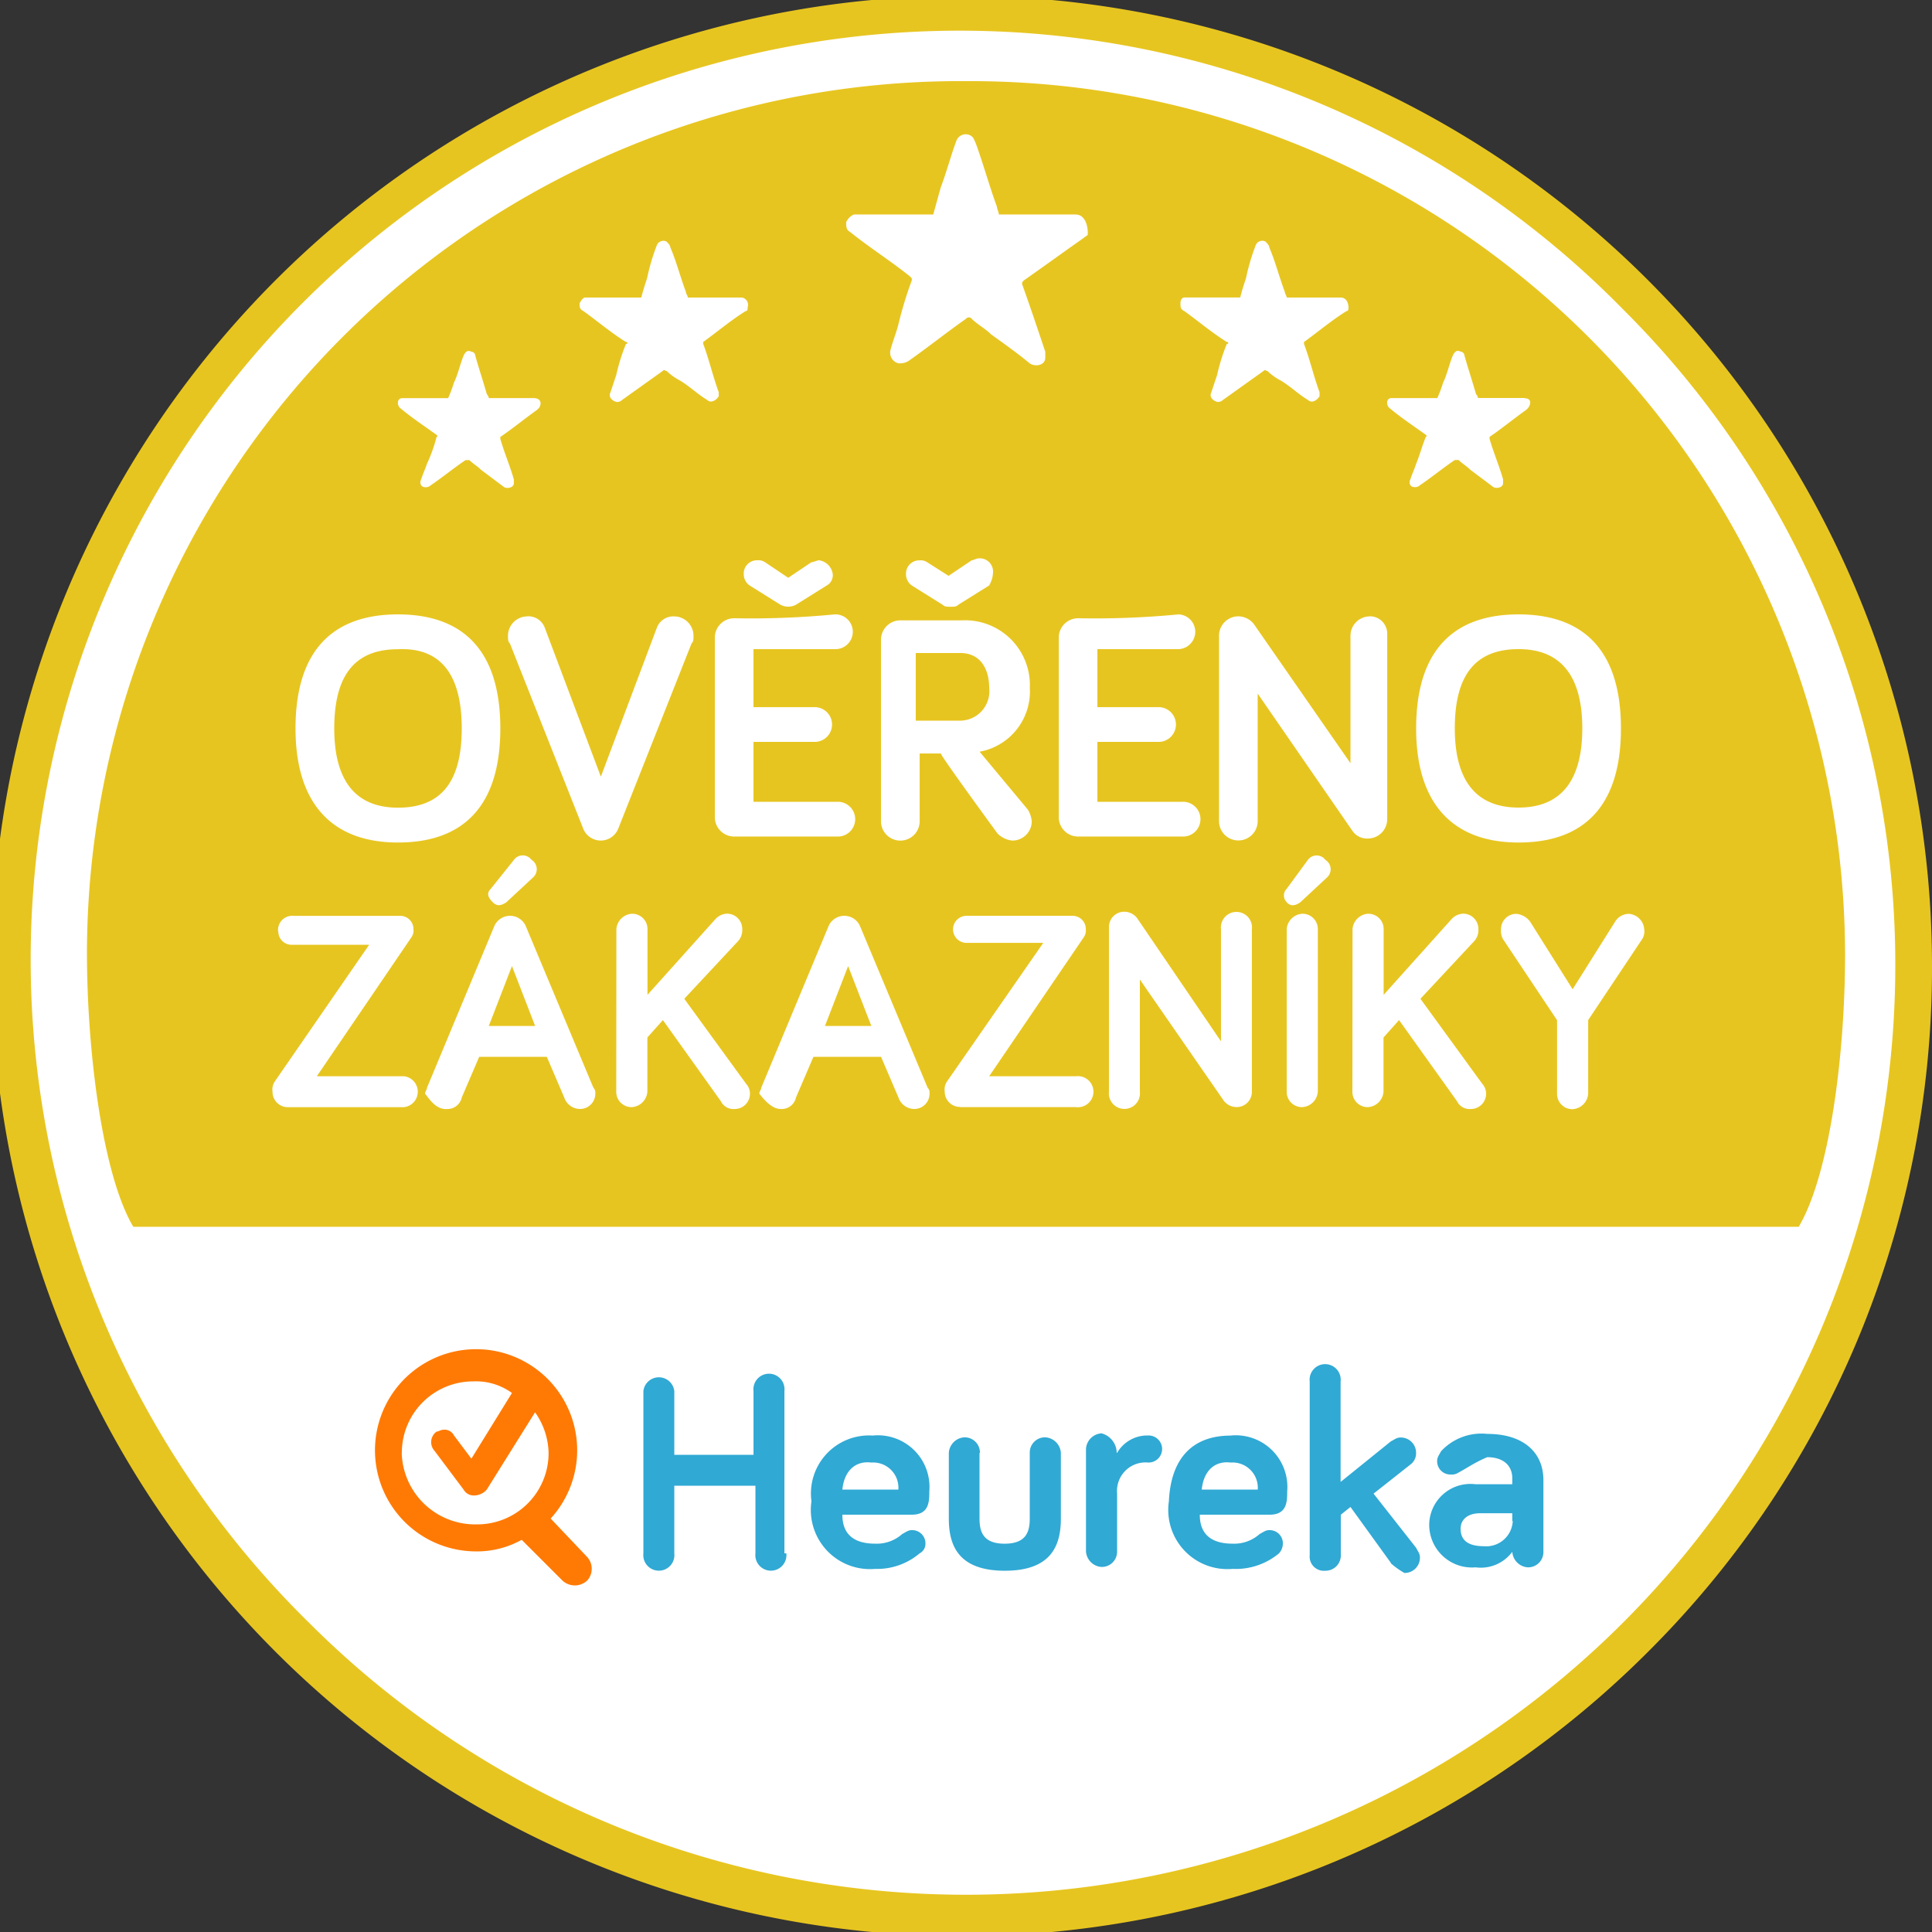 <svg id="logo-verified-by-customers-gold--cs" xmlns="http://www.w3.org/2000/svg" width="74.527" height="74.527" viewBox="0 0 74.527 74.527">
  <rect x="0" y="0" width="74.527" height="74.527" fill="#333333" stroke="none"/>
  <path id="Path_3203" data-name="Path 3203" d="M74.38,37.34A37.04,37.04,0,1,1,37.34.3,37.039,37.039,0,0,1,74.38,37.34Z" transform="translate(-0.076 -0.076)" fill="#fff"/>
  <path id="Path_3204" data-name="Path 3204" d="M63.646,63.646A37.425,37.425,0,1,1,74.527,37.264,37.216,37.216,0,0,1,63.646,63.646ZM62.6,11.924A35.835,35.835,0,1,0,11.924,62.6,35.848,35.848,0,0,0,73.111,37.264,35.635,35.635,0,0,0,62.6,11.924Zm6.782,35.4H5.142C3.95,45.313,3.354,40.543,3.354,36.742A33.684,33.684,0,0,1,37.264,3.13a33.747,33.747,0,0,1,33.91,33.686C71.174,40.692,70.577,45.313,69.385,47.325ZM52.169,42.108a.588.588,0,0,0,.6.6.641.641,0,0,0,.6-.6V40.021l.6-.671,2.236,3.13a.536.536,0,0,0,.522.3.588.588,0,0,0,.6-.6.569.569,0,0,0-.149-.373l-2.385-3.279,2.087-2.236a.63.63,0,0,0,.149-.447.588.588,0,0,0-.6-.6.644.644,0,0,0-.447.224l-2.608,2.907V35.848a.588.588,0,0,0-.6-.6.641.641,0,0,0-.6.6Zm-2.534,0a.588.588,0,0,0,.6.6.641.641,0,0,0,.6-.6v-6.26a.588.588,0,0,0-.6-.6.641.641,0,0,0-.6.6Zm0-7.3c.149.149.3.149.522,0l1.043-.969a.426.426,0,0,0-.075-.671.418.418,0,0,0-.671,0l-.82,1.118A.36.36,0,0,0,49.635,34.8Zm-6.857,7.3a.6.6,0,1,0,1.192,0V37.785l3.2,4.621a.627.627,0,0,0,.522.3.588.588,0,0,0,.6-.6v-6.26a.6.6,0,1,0-1.192,0V40.17l-3.2-4.7a.627.627,0,0,0-.522-.3.588.588,0,0,0-.6.6Zm-5.739.6h4.472a.6.6,0,1,0,0-1.192H38.158l3.652-5.366a.448.448,0,0,0,.075-.3.509.509,0,0,0-.522-.522h-4.1a.522.522,0,0,0,0,1.043h2.981l-3.726,5.366a.558.558,0,0,0-.075.373A.588.588,0,0,0,37.04,42.7Zm1.416-10.583a.92.92,0,0,0,.6.3.747.747,0,0,0,.745-.745,1.059,1.059,0,0,0-.149-.447l-1.863-2.236a2.361,2.361,0,0,0,1.938-2.459,2.5,2.5,0,0,0-2.608-2.608H34.73a.747.747,0,0,0-.745.745v7.006a.745.745,0,0,0,1.491,0V29.066h.82c-.075,0,2.161,3.056,2.161,3.056ZM38.307,22.06a.509.509,0,0,0-.522-.522c-.149,0-.224.075-.3.075l-.894.6-.82-.522a.448.448,0,0,0-.3-.075.509.509,0,0,0-.522.522.531.531,0,0,0,.224.447l1.192.745c.075.075.149.075.3.075s.224,0,.3-.075l1.192-.745A1.077,1.077,0,0,0,38.307,22.06Zm-8.2,20.719a.567.567,0,0,0,.6-.447l.671-1.565h2.608l.671,1.565a.649.649,0,0,0,.6.447.588.588,0,0,0,.6-.6.274.274,0,0,0-.075-.224L33.165,35.7a.663.663,0,0,0-1.192,0l-2.608,6.26c0,.075-.075.149-.075.224C29.513,42.481,29.811,42.779,30.109,42.779Zm-6.335-.671a.588.588,0,0,0,.6.6.641.641,0,0,0,.6-.6V40.021l.6-.671,2.236,3.13a.536.536,0,0,0,.522.3.588.588,0,0,0,.6-.6.569.569,0,0,0-.149-.373l-2.385-3.279,2.087-2.236a.63.63,0,0,0,.149-.447.588.588,0,0,0-.6-.6.644.644,0,0,0-.447.224l-2.608,2.907V35.848a.588.588,0,0,0-.6-.6.641.641,0,0,0-.6.6Zm-6.558.671a.567.567,0,0,0,.6-.447l.671-1.565h2.608l.671,1.565a.649.649,0,0,0,.6.447.588.588,0,0,0,.6-.6.274.274,0,0,0-.075-.224L20.271,35.7a.663.663,0,0,0-1.192,0l-2.608,6.26c0,.075-.075.149-.075.224.224.3.447.6.82.6ZM20.5,33.165a.418.418,0,0,0-.671,0l-.894,1.118c-.149.149-.149.3.075.522.149.149.3.149.522,0l1.043-.969a.426.426,0,0,0-.075-.671Zm-9.763,2.758a.509.509,0,0,0,.522.522h2.981l-3.652,5.291a.558.558,0,0,0-.075.373.588.588,0,0,0,.6.6h4.472a.6.6,0,0,0,0-1.192H12.222l3.652-5.366a.448.448,0,0,0,.075-.3.509.509,0,0,0-.522-.522h-4.1a.549.549,0,0,0-.6.6ZM11.4,28.1c0,2.907,1.416,4.4,3.95,4.4s3.95-1.416,3.95-4.4-1.416-4.4-3.95-4.4-3.95,1.416-3.95,4.4Zm9.241-12.744H18.855a.26.26,0,0,0-.075-.149c-.149-.522-.3-.969-.447-1.491a.16.16,0,0,0-.149-.149c-.149-.075-.224,0-.3.149-.149.373-.224.745-.373,1.043a5.134,5.134,0,0,1-.224.6H15.5a.16.16,0,0,0-.149.149.274.274,0,0,0,.075.224c.447.373.894.671,1.416,1.043,0,0,.075.075,0,.075a5.842,5.842,0,0,1-.373,1.043c-.075.224-.149.373-.224.6-.075.149,0,.3.149.3a.274.274,0,0,0,.224-.075c.447-.3.894-.671,1.341-.969h.149c.149.149.3.224.447.373l.894.671c.149.075.373,0,.373-.149v-.149c-.149-.522-.373-1.043-.522-1.565v-.075c.447-.3.894-.671,1.416-1.043l.075-.075c.149-.224,0-.373-.149-.373Zm-.3,8.422a.747.747,0,0,0-.745.745c0,.149,0,.224.075.3l2.832,7.155a.727.727,0,0,0,1.341,0l2.832-7.155c.075-.075.075-.149.075-.3a.747.747,0,0,0-.745-.745.676.676,0,0,0-.671.447L23.178,29.96l-2.161-5.739a.676.676,0,0,0-.671-.447Zm8.273-12.3H26.532c0-.075-.075-.149-.075-.224-.224-.6-.373-1.192-.6-1.714,0-.075-.075-.149-.149-.224a.272.272,0,0,0-.373.149,8.143,8.143,0,0,0-.373,1.267c-.075.224-.149.447-.224.745H22.582q-.112,0-.224.224c0,.149,0,.224.149.3.522.373,1.043.82,1.64,1.192.075,0,.075.075,0,.075a7.326,7.326,0,0,0-.373,1.192l-.224.671c-.075.149,0,.3.224.373A.274.274,0,0,0,24,15.427l1.565-1.118c.075-.075.075,0,.149,0a2.265,2.265,0,0,0,.522.373c.373.224.671.522,1.043.745.149.149.373,0,.447-.149v-.149c-.224-.6-.373-1.267-.6-1.863v-.075c.522-.373,1.043-.82,1.64-1.192.075,0,.075-.075.075-.149a.285.285,0,0,0-.224-.373ZM31.6,21.613c-.075,0-.224.075-.3.075l-.894.6-.894-.6a.448.448,0,0,0-.3-.075.509.509,0,0,0-.522.522.531.531,0,0,0,.224.447l1.192.745a.633.633,0,0,0,.6,0l1.192-.745a.451.451,0,0,0,.224-.447.628.628,0,0,0-.522-.522ZM28.32,23.849a.747.747,0,0,0-.745.745v6.931a.747.747,0,0,0,.745.745h4.024a.671.671,0,0,0,0-1.341H29.066v-2.31h2.385a.671.671,0,0,0,0-1.341H29.066V25.041H32.2a.671.671,0,1,0,0-1.341,33.69,33.69,0,0,1-3.875.149ZM41.512,8.273H38.531c0-.075-.075-.224-.075-.3-.3-.82-.522-1.64-.82-2.459-.075-.149-.075-.224-.224-.3a.385.385,0,0,0-.522.224c-.224.6-.373,1.192-.6,1.789L36,8.273H32.941a.582.582,0,0,0-.3.3c0,.149,0,.3.149.373.745.6,1.565,1.118,2.31,1.714.075.075.075.075.075.149a15.024,15.024,0,0,0-.522,1.714c-.075.3-.224.671-.3.969a.424.424,0,0,0,.3.522.672.672,0,0,0,.373-.075c.745-.522,1.491-1.118,2.236-1.64a.14.14,0,0,1,.224,0c.224.224.522.373.745.6.522.373,1.043.745,1.491,1.118.224.149.6.075.6-.224v-.224c-.3-.894-.6-1.789-.894-2.608,0-.075,0-.075.075-.149.745-.522,1.565-1.118,2.31-1.64.075-.075.149-.075.149-.149,0-.522-.224-.745-.447-.745Zm.075,15.576a.747.747,0,0,0-.745.745v6.931a.747.747,0,0,0,.745.745h4.024a.671.671,0,1,0,0-1.341H42.332v-2.31h2.385a.671.671,0,0,0,0-1.341H42.332V25.041h3.13a.671.671,0,0,0,0-1.341,33.69,33.69,0,0,1-3.875.149ZM51.722,11.477H49.635c0-.075-.075-.149-.075-.224-.224-.6-.373-1.192-.6-1.714,0-.075-.075-.149-.149-.224a.272.272,0,0,0-.373.149,8.144,8.144,0,0,0-.373,1.267c-.075.224-.149.447-.224.745H45.685c-.075,0-.149.075-.149.224s0,.224.149.3c.522.373,1.043.82,1.64,1.192.075,0,.075.075,0,.075a7.325,7.325,0,0,0-.373,1.192l-.224.671c-.075.149,0,.3.224.373a.274.274,0,0,0,.224-.075l1.565-1.118c.075-.075.075,0,.149,0a2.265,2.265,0,0,0,.522.373c.373.224.671.522,1.043.745.149.149.373,0,.447-.149v-.149c-.224-.6-.373-1.267-.6-1.863v-.075c.522-.373,1.043-.82,1.64-1.192.075,0,.075-.075.075-.149,0-.149-.075-.373-.3-.373Zm1.118,12.3a.747.747,0,0,0-.745.745v4.919l-3.726-5.366a.774.774,0,0,0-.6-.3.747.747,0,0,0-.745.745v7.155a.745.745,0,0,0,1.491,0V26.755l3.652,5.291a.678.678,0,0,0,.6.3.747.747,0,0,0,.745-.745V24.445a.668.668,0,0,0-.671-.671ZM58.8,15.353H57.013a.26.26,0,0,0-.075-.149c-.149-.522-.3-.969-.447-1.491a.16.16,0,0,0-.149-.149c-.149-.075-.224,0-.3.149-.149.373-.224.745-.373,1.043a5.133,5.133,0,0,1-.224.6H53.66a.16.16,0,0,0-.149.149.274.274,0,0,0,.075.224c.447.373.894.671,1.416,1.043,0,0,.075.075,0,.075-.149.373-.224.671-.373,1.043-.075.224-.149.373-.224.6-.075.149,0,.3.149.3a.274.274,0,0,0,.224-.075c.447-.3.894-.671,1.341-.969h.149c.149.149.3.224.447.373l.894.671c.149.075.373,0,.373-.149v-.149c-.149-.522-.373-1.043-.522-1.565v-.075c.447-.3.894-.671,1.416-1.043l.075-.075c.149-.224.075-.373-.149-.373ZM58.578,23.7c-2.534,0-3.95,1.416-3.95,4.4,0,2.907,1.416,4.4,3.95,4.4s3.95-1.416,3.95-4.4S61.112,23.7,58.578,23.7Zm4.248,11.552a.627.627,0,0,0-.522.3l-1.64,2.608-1.64-2.608a.754.754,0,0,0-.522-.3.588.588,0,0,0-.6.6.672.672,0,0,0,.075.373l2.087,3.13v2.832a.588.588,0,0,0,.6.6.641.641,0,0,0,.6-.6V39.35l2.087-3.13a.559.559,0,0,0,.075-.373A.641.641,0,0,0,62.827,35.251Zm-4.248-4.1c-1.64,0-2.459-1.043-2.459-3.056,0-2.087.82-3.056,2.459-3.056s2.459,1.043,2.459,3.056S60.218,31.152,58.578,31.152ZM17.812,28.1c0,2.087-.82,3.056-2.459,3.056s-2.459-1.043-2.459-3.056c0-2.087.82-3.056,2.459-3.056C16.992,24.967,17.812,26.01,17.812,28.1Zm2.832,11.477H18.855l.894-2.31.894,2.31Zm12.968,0H31.823l.894-2.31ZM35.4,25.19h1.64c.82,0,1.118.671,1.118,1.341A1.137,1.137,0,0,1,37.04,27.8H35.326V25.19Z" transform="translate(0 0)" fill="#e7c520"/>
  <path id="Path_3205" data-name="Path 3205" d="M38.815,77.929a.6.6,0,1,1-1.192,0V75.321h-3.13v2.608a.6.6,0,1,1-1.192,0v-6.26a.6.6,0,0,1,1.192,0v2.459h3.056V71.669a.6.6,0,1,1,1.192,0v6.26Zm3.354-4.546a1.993,1.993,0,0,1,2.161,2.161c0,.373,0,.894-.671.894H40.976c0,.82.522,1.118,1.267,1.118a1.474,1.474,0,0,0,1.043-.373c.149-.075.224-.149.373-.149a.509.509,0,0,1,.522.522.41.41,0,0,1-.224.373,2.528,2.528,0,0,1-1.714.6,2.283,2.283,0,0,1-2.459-2.608,2.24,2.24,0,0,1,2.385-2.534M40.976,75.47h2.161a.975.975,0,0,0-1.043-1.043c-.6-.075-1.043.3-1.118,1.043m5.291-1.416v2.534c0,.522.149.969.969.969s.969-.447.969-.969V74.054a.588.588,0,0,1,.6-.6.641.641,0,0,1,.6.6v2.534c0,1.043-.373,2.012-2.161,2.012s-2.161-.969-2.161-2.012V74.054a.641.641,0,0,1,.6-.6.588.588,0,0,1,.6.6m5.291,0a1.343,1.343,0,0,1,1.192-.671.522.522,0,1,1,0,1.043,1.1,1.1,0,0,0-1.192,1.192v2.236a.588.588,0,0,1-.6.6.641.641,0,0,1-.6-.6V73.9a.641.641,0,0,1,.6-.6A.785.785,0,0,1,51.559,74.054Zm4.4-.671a1.993,1.993,0,0,1,2.161,2.161c0,.373,0,.894-.671.894H54.764c0,.82.522,1.118,1.267,1.118a1.474,1.474,0,0,0,1.043-.373c.149-.075.224-.149.373-.149a.509.509,0,0,1,.522.522.569.569,0,0,1-.149.373,2.606,2.606,0,0,1-1.789.6,2.283,2.283,0,0,1-2.459-2.608c.075-1.64.894-2.534,2.385-2.534M54.838,75.47H57a.975.975,0,0,0-1.043-1.043c-.6-.075-1.043.3-1.118,1.043m7.3,2.832L60.577,76.14l-.373.3V78a.588.588,0,0,1-.6.6.548.548,0,0,1-.6-.6V71.3a.6.6,0,1,1,1.192,0v3.875l1.938-1.565c.149-.075.224-.149.373-.149a.588.588,0,0,1,.6.6.531.531,0,0,1-.224.447l-1.416,1.118,1.64,2.087c.075.149.149.224.149.373a.588.588,0,0,1-.6.6,3.156,3.156,0,0,1-.522-.373m2.608-3.5a.448.448,0,0,1-.3.075.509.509,0,0,1-.522-.522c0-.149.075-.224.149-.373a2.12,2.12,0,0,1,1.789-.671c1.341,0,2.161.671,2.161,1.789v2.758a.588.588,0,0,1-.6.6.641.641,0,0,1-.6-.6,1.509,1.509,0,0,1-1.416.6,1.648,1.648,0,0,1-1.789-1.64,1.59,1.59,0,0,1,1.789-1.565h1.416v-.224c0-.522-.373-.82-.969-.82-.522.224-.82.447-1.118.6m2.087,1.863v-.3H65.57c-.447,0-.745.224-.745.6q0,.671.894.671a1.025,1.025,0,0,0,1.118-.969" transform="translate(-8.482 -18.009)" fill="#30a9d4"/>
  <path id="Path_3206" data-name="Path 3206" d="M27.6,77.874l-1.416-1.491a3.9,3.9,0,1,0-2.907,1.267,3.541,3.541,0,0,0,1.789-.447l1.565,1.565a.7.7,0,0,0,.969,0A.68.68,0,0,0,27.6,77.874ZM20.443,73.85A2.751,2.751,0,0,1,23.2,71.092a2.365,2.365,0,0,1,1.491.447l-1.565,2.534-.671-.894a.41.41,0,0,0-.373-.224c-.149,0-.224.075-.3.075a.5.5,0,0,0-.075.745l1.118,1.491a.451.451,0,0,0,.447.224.644.644,0,0,0,.447-.224l1.863-2.981a2.81,2.81,0,0,1,.522,1.565,2.751,2.751,0,0,1-2.758,2.758,2.834,2.834,0,0,1-2.907-2.758Z" transform="translate(-4.942 -17.805)" fill="#ff7a04"/>
</svg>
